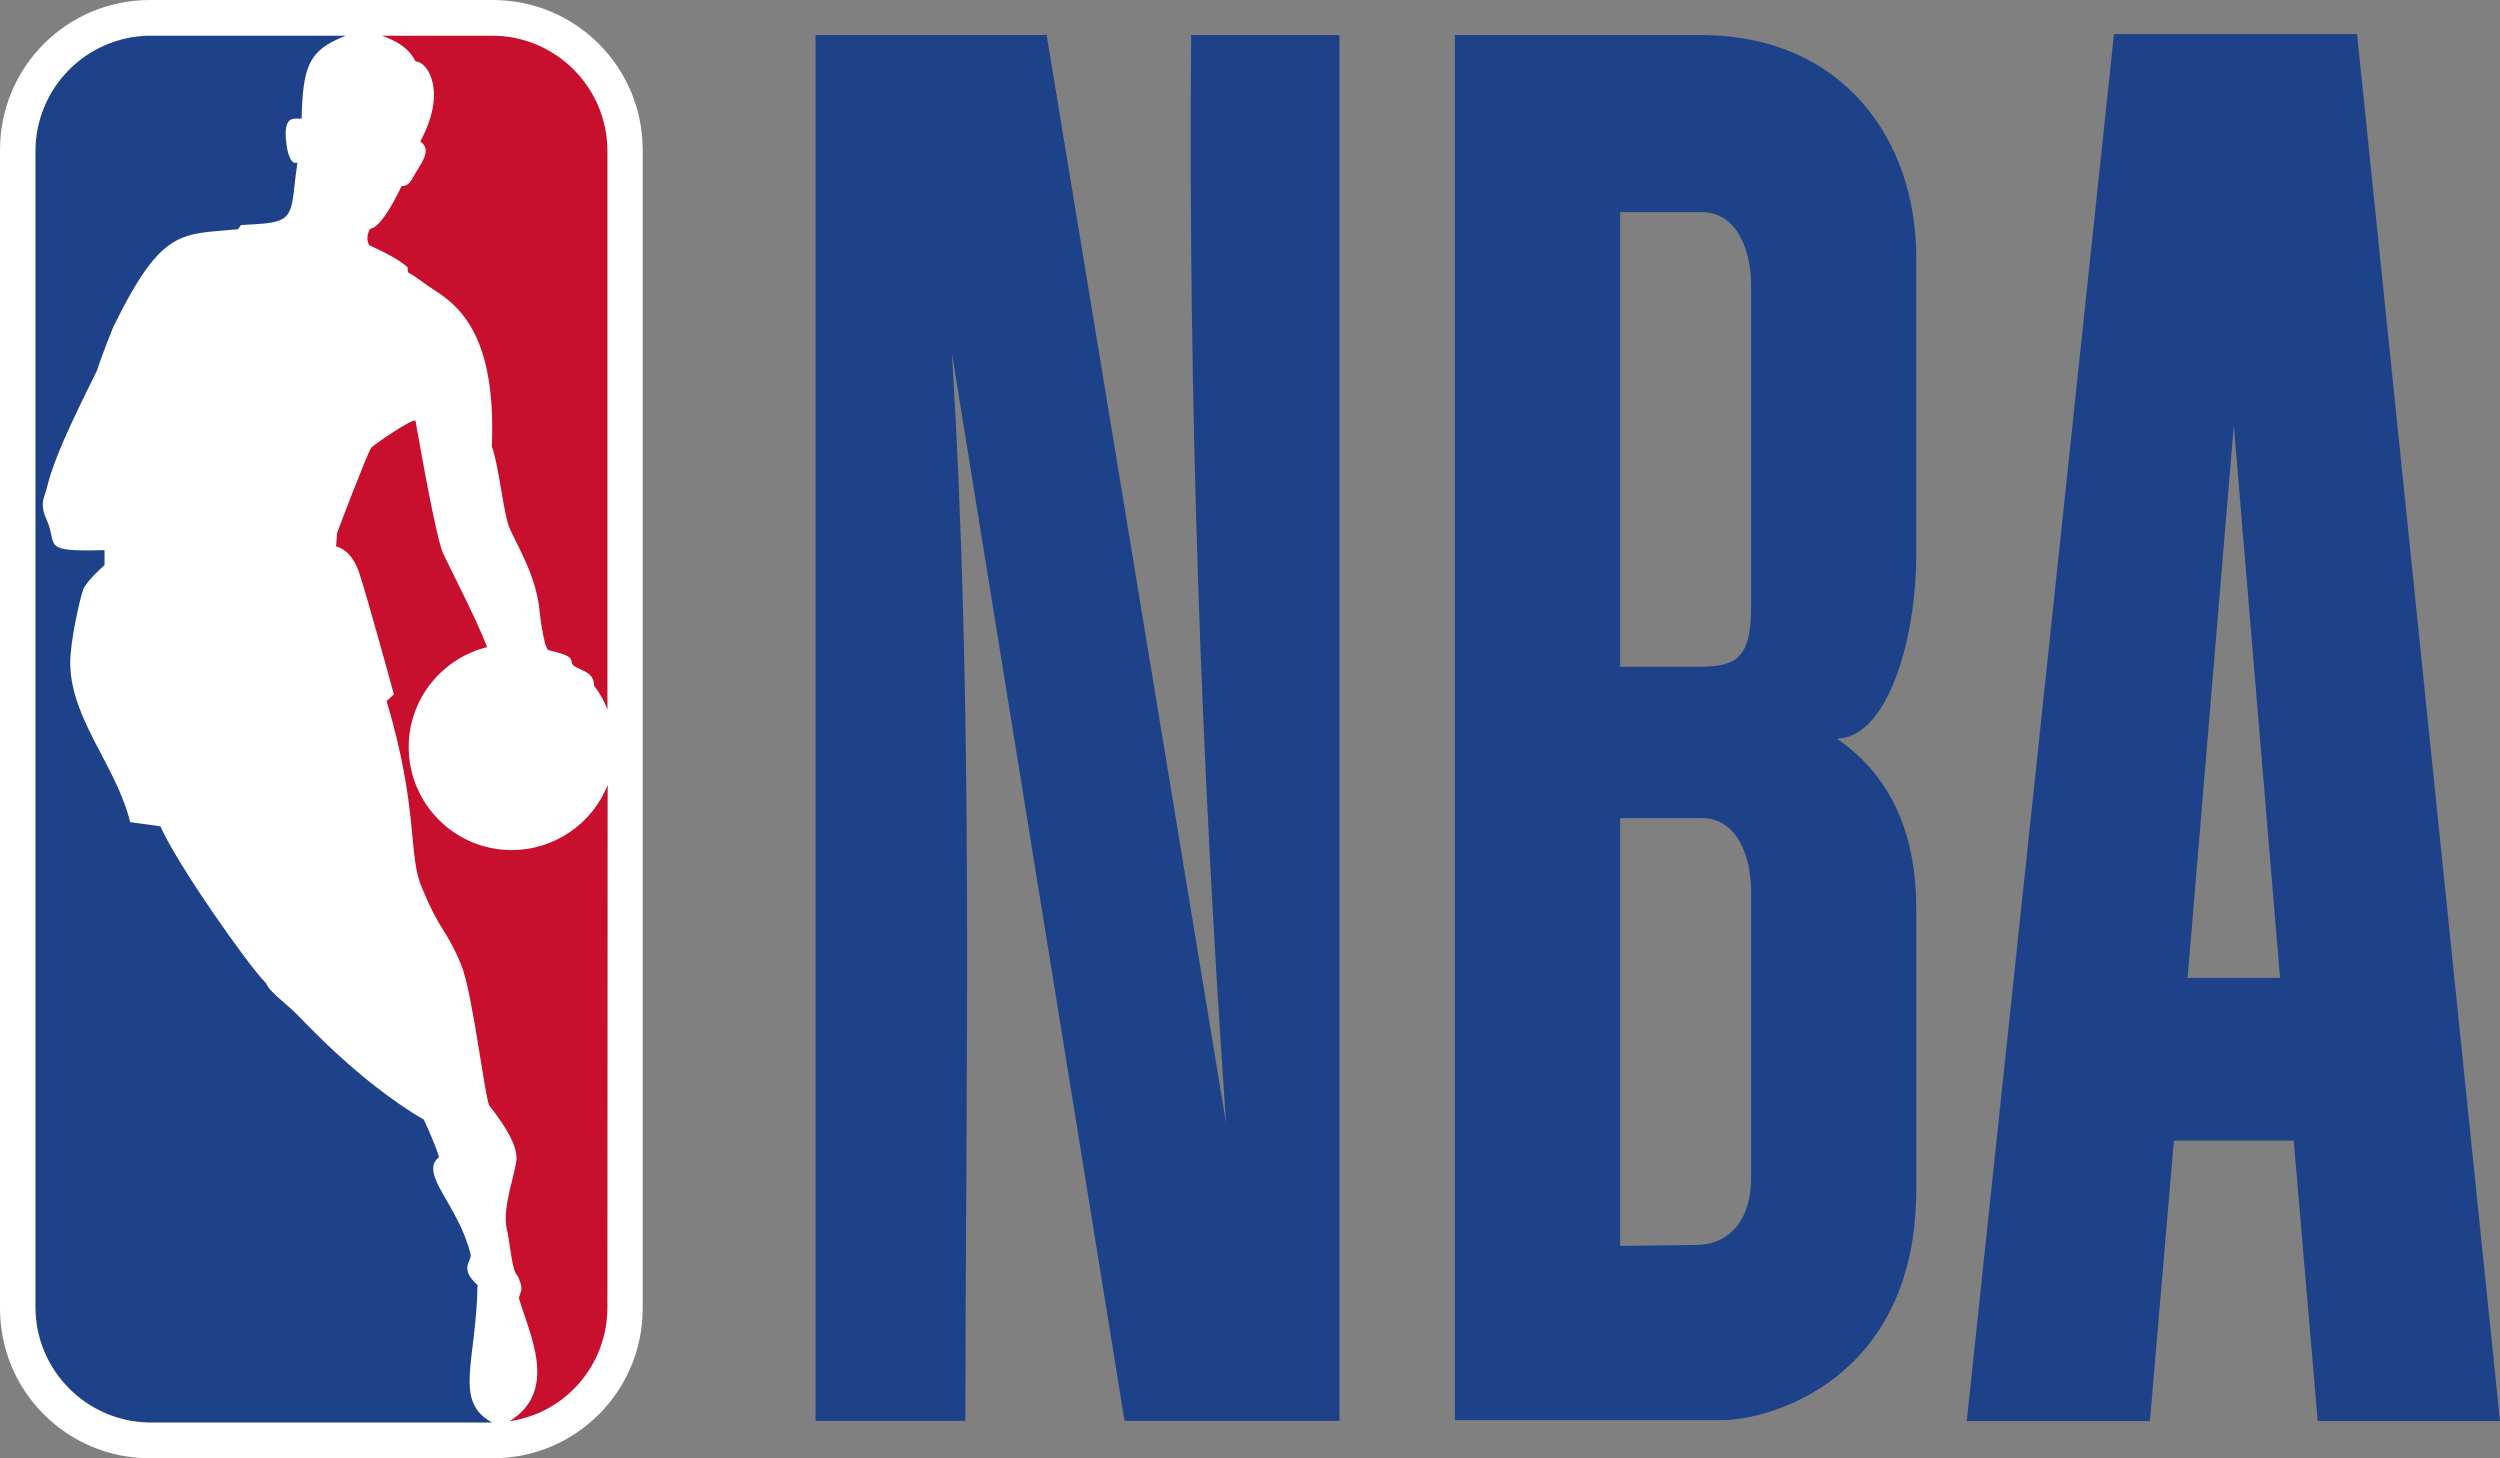<svg xmlns="http://www.w3.org/2000/svg" width="1053.059" height="614.264"><rect width="100%" height="100%" fill="#808080" stroke="none"/><g fill="#fff"><path d="M63.213 0h144.29c35.02 0 63.213 28.193 63.213 63.213V551.05c0 35.02-28.193 63.213-63.213 63.213H63.213C28.193 614.264 0 586.071 0 551.051V63.213C0 28.193 28.193 0 63.213 0z"/><path d="m171.664 112.596.2 2.078c4.354 2.572 6.63 4.65 11.08 7.52 11.676 7.42 26.025 20.58 24.243 65.796 3.363 9.894 4.848 29.187 7.816 35.322 6.037 12.17 10.191 20.085 11.972 31.463 0 0 1.783 17.81 4.057 19.096 12.07 2.77 8.61 3.958 10.29 6.134 1.878 2.375 8.903 2.276 8.903 8.806 2.475 3.265 4.355 6.53 5.64 10.092V63.72c0-26.913-21.767-48.68-48.582-48.68h-46.405c7.42 2.672 11.675 5.838 14.15 10.785 5.934.495 12.963 13.852 1.978 33.739 4.846 3.364 1.087 8.311-2.376 13.95-1.089 1.782-2.177 5.047-5.442 4.849-4.354 9.004-9.401 17.513-13.257 18.007-1.087 1.386-1.881 5.244-.2 7.025 5.645 2.573 12.469 5.937 15.933 9.202zM215 598.597l-.493.099c21.271-12.962 8.112-37.498 4.057-51.943l.79-2.477c1.088-1.978-1.186-6.627-1.186-6.627-2.67-2.177-3.265-14.247-4.651-19.787-2.273-9.004 4.056-24.736 4.056-30.079 0-5.345-4.056-12.666-11.377-21.965-1.782-2.077-7.125-47.69-11.874-59.266-6.63-15.93-8.61-13.36-16.522-32.453-6.037-13.358-1.288-33.046-14.94-78.758l3.066-2.869s-10.884-39.774-14.447-50.658c-3.465-10.884-9.893-11.576-9.893-11.576l.394-5.64c.496-1.682 13.258-34.828 14.347-35.916.097-.692 18.403-13.258 18.698-11.378 1.483 8.113 8.608 49.372 11.674 55.902 3.067 6.63 13.657 26.813 18.504 39.379-18.898 4.65-33.048 21.767-33.048 42.052 0 23.943 19.394 43.434 43.338 43.434 18.301 0 34.135-11.377 40.465-27.406l-.098 219.95c.004 24.336-17.509 44.42-40.86 47.982z" fill="#c80f2e"/><path d="M145.641 15.04c-15.83 6.134-18.007 12.96-18.6 34.926-2.671.296-8.213-2.276-6.332 11.081 0 0 .99 8.905 4.551 7.42-2.77 19.393-.569 24.247-13.454 25.627-2.77.297-6.136.494-10.29.692l-1.287 1.781c-17.611 1.682-26.335.557-37.698 15.534-4.353 5.739-9.003 13.852-14.742 25.428 0 0-5.244 12.962-6.828 18.304-5.046 10.587-17.414 34.036-21.075 49.076-1.186 5.145-3.463 6.728-.198 14.148 4.848 10.686-3.166 13.456 24.34 12.665v6.332s-7.322 6.332-8.905 10.092c-1.484 3.859-5.739 22.757-5.54 31.76.494 23.45 19.591 43.039 25.23 66.39l12.763 1.783c6.926 15.93 37.202 58.868 44.228 65.795l.297.298c1.582 4.055 9.4 9.103 13.95 14.149 2.771 2.671 15.536 16.523 32.553 29.684 6.247 4.83 12.964 9.596 19.986 13.654-.198-.1 4.156 8.608 6.332 15.73-8.707 7.024 8.213 19.889 13.357 41.161.297 2.867-4.948 5.739 2.87 12.762-.495 32.154-10.289 48.978 6.134 57.88H62.531c-26.317-.594-47.59-22.162-47.59-48.58V63.718c0-26.616 21.272-48.086 47.59-48.68h83.11z" fill="#1d4289"/><g fill="#1d4289"><path d="M343.53 14.755v583.751h63.093c.165-150.331 3.573-301.268-5.677-449.841l72.737 449.841h90.527V14.755h-62.472c-1.273 154.777 4.223 307.39 14.718 458.408L440.875 14.755zM890.459 14.352l-62.012 584.242h77.154l10.095-118.139h50.475l10.095 118.139h76.793L992.85 14.352H890.46zm50.474 164.91 19.47 232.648h-38.938l19.468-232.648z" fill-rule="evenodd"/><path d="M612.849 14.755V598.19h112.846c18.498 0 81.48-16.164 81.48-97.172V384.493c0-12.278.105-50.769-33.529-73.384 21.016 0 33.53-40.77 33.53-77.818V108.298c0-48.701-30.313-93.676-91.215-93.543H612.85zm69.583 74.592h34.25c15.69 0 20.911 17.322 20.911 30.644v135.88c0 23.242-7.64 24.998-23.435 24.998h-31.726V89.347zm0 255.228h34.25c15.69 0 20.911 17.322 20.911 30.644v121.364c0 15.813-7.884 27.821-23.435 27.821l-31.726.403V344.575z"/></g></g></svg>